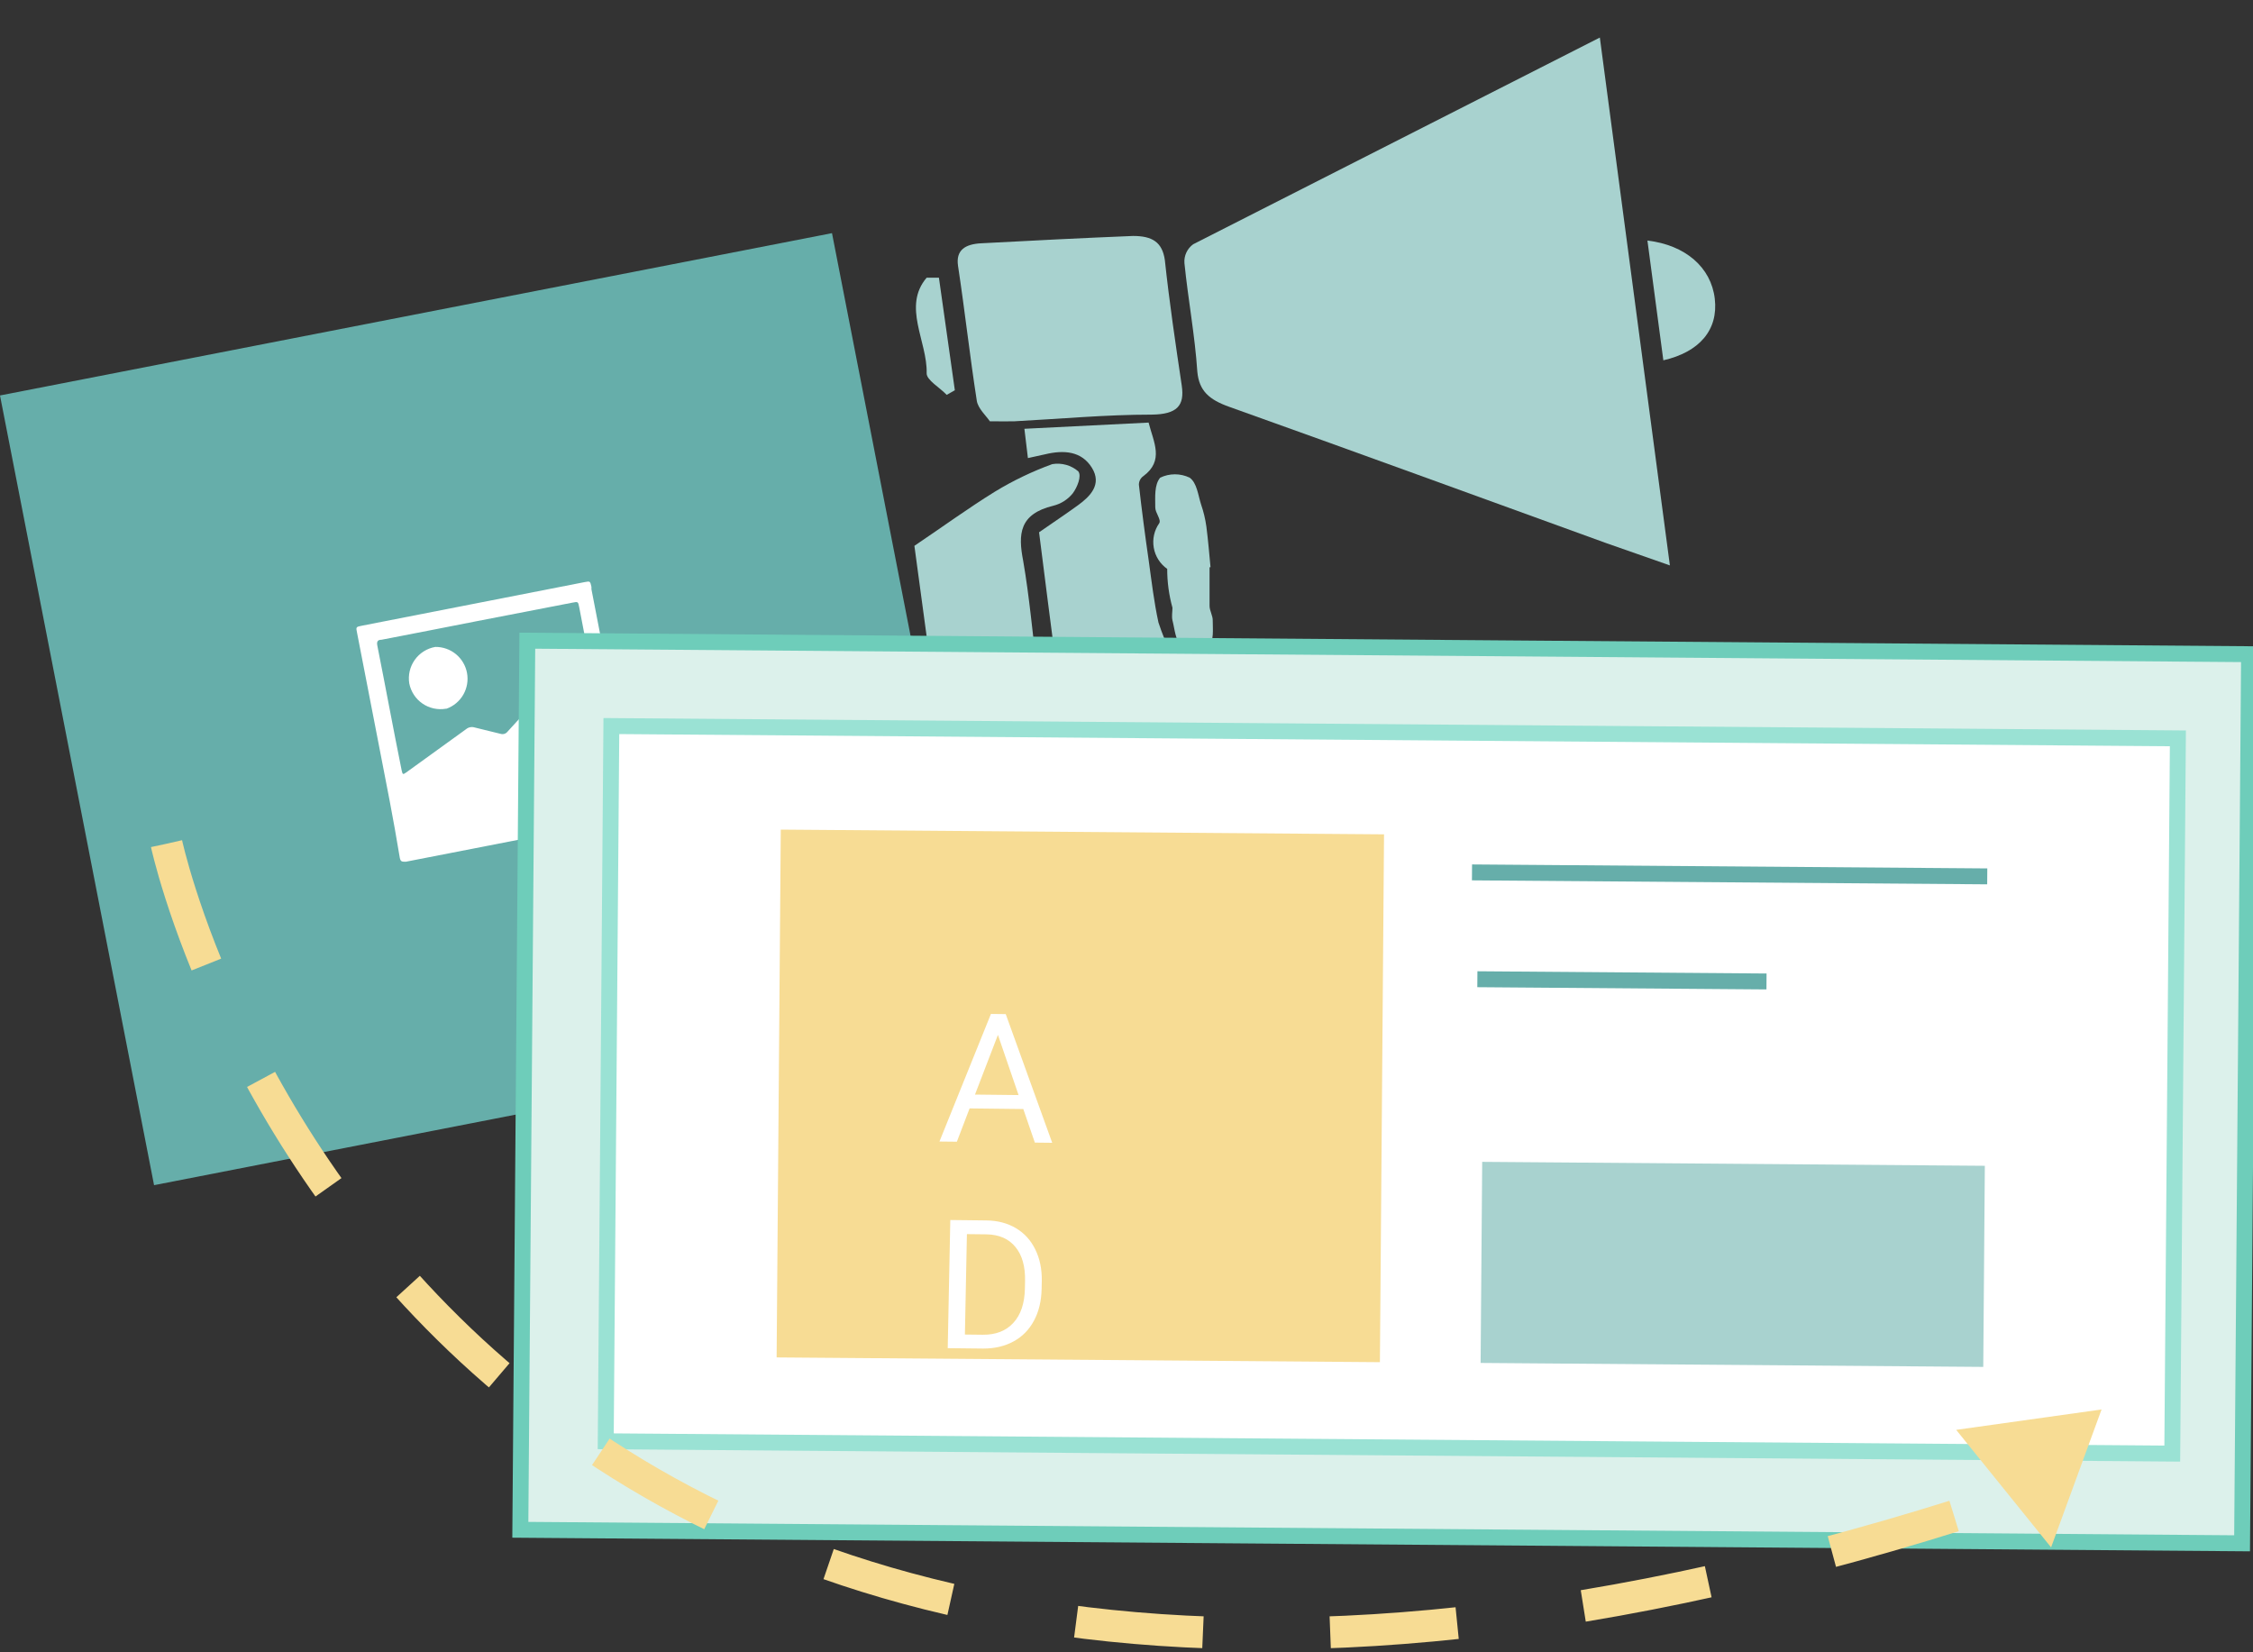 <svg width="120" height="88" viewBox="0 0 120 88" fill="none" xmlns="http://www.w3.org/2000/svg">
<rect x="0" y="0" width="120" height="88" fill="#333333" stroke="none"/>
<g clip-path="url(#clip0)">
<path d="M44.314 12.417L0 21.062L8.206 63.121L52.52 54.475L44.314 12.417Z" fill="#66AEAA"/>
<path d="M20.172 39.645C19.791 37.669 19.401 35.684 19.019 33.708C18.951 33.395 18.959 33.386 19.265 33.327L31.137 31.003C31.434 30.944 31.434 30.952 31.502 31.258V31.385C32.265 35.342 33.037 39.3 33.817 43.257C33.817 43.444 33.817 43.52 33.622 43.554L21.614 45.895C21.402 45.895 21.334 45.895 21.292 45.674C20.961 43.647 20.562 41.646 20.172 39.645ZM25.405 33.081C23.709 33.411 22.012 33.751 20.316 34.073C20.13 34.073 20.053 34.158 20.096 34.378C20.537 36.592 20.944 38.814 21.393 41.027C21.444 41.256 21.461 41.264 21.639 41.137L24.82 38.839C24.883 38.785 24.959 38.748 25.041 38.732C25.122 38.716 25.207 38.721 25.286 38.746L26.668 39.085C26.734 39.104 26.804 39.103 26.869 39.082C26.934 39.061 26.991 39.02 27.033 38.966C27.881 38.05 28.687 37.151 29.501 36.244C29.54 36.187 29.601 36.148 29.669 36.135C29.737 36.122 29.808 36.137 29.865 36.176C30.4 36.431 30.942 36.668 31.477 36.906C31.544 36.906 31.629 37.024 31.697 36.973C31.765 36.922 31.697 36.821 31.697 36.753C31.415 35.277 31.132 33.804 30.849 32.334C30.79 32.038 30.79 32.038 30.485 32.097L25.405 33.081Z" fill="white"/>
<path d="M23.751 37.745C23.315 37.82 22.868 37.722 22.503 37.472C22.139 37.221 21.887 36.839 21.8 36.405C21.727 35.964 21.831 35.511 22.09 35.145C22.349 34.78 22.742 34.532 23.183 34.455C23.584 34.449 23.974 34.586 24.284 34.84C24.593 35.095 24.803 35.451 24.875 35.845C24.947 36.24 24.877 36.647 24.678 36.995C24.478 37.343 24.162 37.608 23.785 37.745H23.751Z" fill="white"/>
<path d="M85.211 2C86.466 11.439 87.687 20.657 88.942 30.113C87.721 29.68 86.653 29.316 85.55 28.925C78.859 26.5 72.168 24.058 65.469 21.666C64.4 21.285 63.866 20.818 63.772 19.792C63.645 17.867 63.281 15.95 63.086 14.017C63.07 13.823 63.105 13.628 63.187 13.451C63.269 13.275 63.394 13.122 63.552 13.008C70.752 9.344 77.909 5.714 85.211 2Z" fill="#A8D2CF"/>
<path d="M52.723 22.438C52.528 22.15 52.096 21.76 52.028 21.353C51.654 18.961 51.392 16.561 51.027 14.161C50.9 13.313 51.417 12.999 52.265 12.957C54.953 12.813 57.65 12.677 60.347 12.567C61.365 12.567 61.907 12.889 62.043 13.856C62.281 16.078 62.611 18.308 62.942 20.53C63.103 21.607 62.696 22.065 61.348 22.082C58.897 22.082 56.463 22.311 54.021 22.438C53.715 22.447 53.385 22.438 52.723 22.438Z" fill="#A8D2CF"/>
<path d="M54.749 24.397L54.562 22.837L61.177 22.506C61.44 23.549 62.025 24.533 60.889 25.364C60.818 25.415 60.76 25.483 60.72 25.561C60.68 25.639 60.66 25.726 60.66 25.813C60.813 27.17 60.991 28.527 61.186 29.875C61.338 30.969 61.466 32.072 61.703 33.157C61.889 33.719 62.11 34.268 62.364 34.803C62.619 35.498 63.213 36.312 62.967 36.863C62.721 37.414 61.805 37.864 61.067 38.135C60.391 38.302 59.69 38.347 58.998 38.271C57.344 38.22 56.53 37.618 56.335 36.236C56.335 36.151 56.335 36.066 56.335 35.981C55.962 33.335 55.648 30.698 55.343 28.349C56.148 27.789 56.801 27.357 57.429 26.899C58.056 26.441 58.709 25.805 58.158 24.914C57.607 24.024 56.666 23.956 55.673 24.194L54.749 24.397Z" fill="#A8D2CF"/>
<path d="M55.258 35.803L49.475 34.777L48.703 29.07C50.204 28.061 51.561 27.069 53.003 26.178C53.967 25.592 54.987 25.104 56.047 24.719C56.291 24.678 56.542 24.691 56.781 24.757C57.02 24.823 57.241 24.94 57.429 25.101C57.625 25.347 57.379 25.949 57.141 26.271C56.878 26.599 56.515 26.832 56.107 26.933C54.275 27.374 54.224 28.459 54.495 29.859C54.834 31.809 54.996 33.768 55.258 35.803Z" fill="#A8D2CF"/>
<path d="M64.424 30.215C64.424 30.893 64.424 31.58 64.424 32.267C64.424 32.53 64.602 32.792 64.593 33.055C64.593 33.522 64.669 34.115 64.381 34.395C64.163 34.509 63.922 34.575 63.676 34.586C63.43 34.598 63.185 34.556 62.956 34.463C62.6 34.124 62.575 33.53 62.448 33.038C62.397 32.818 62.448 32.589 62.448 32.368C62.261 31.695 62.167 30.998 62.168 30.299C61.789 30.033 61.531 29.627 61.452 29.17C61.372 28.714 61.477 28.244 61.744 27.865C61.862 27.67 61.523 27.306 61.532 27.017C61.532 26.475 61.472 25.822 61.795 25.44C62.039 25.322 62.307 25.261 62.579 25.261C62.851 25.261 63.119 25.322 63.364 25.44C63.754 25.72 63.813 26.373 63.974 26.873C64.105 27.253 64.199 27.645 64.254 28.044C64.347 28.764 64.407 29.485 64.475 30.206L64.424 30.215Z" fill="#A8D2CF"/>
<path d="M88.594 19.19L87.746 12.812C89.764 13.05 91.138 14.237 91.333 15.908C91.528 17.578 90.511 18.749 88.594 19.19Z" fill="#A8D2CF"/>
<path d="M50.425 21.03C50.052 20.64 49.339 20.233 49.356 19.877C49.399 18.181 48.05 16.323 49.356 14.789H50.009L50.857 20.784L50.425 21.03Z" fill="#A8D2CF"/>
<path d="M119.791 34.842L28.086 34.122L27.714 81.475L119.419 82.195L119.791 34.842Z" fill="#DCF1EB" stroke="#6ECDBA" stroke-width="0.848" stroke-miterlimit="10"/>
<path d="M115.999 39.324L32.562 38.669L32.263 76.761L115.7 77.417L115.999 39.324Z" fill="white" stroke="#9AE2D4" stroke-width="0.848" stroke-miterlimit="10"/>
<path d="M73.717 44.436L41.586 44.184L41.365 72.295L73.497 72.548L73.717 44.436Z" fill="#F7DC94"/>
<path d="M78.402 46.463L105.845 46.675" stroke="#66AEAA" stroke-width="0.848" stroke-miterlimit="10"/>
<path d="M78.688 52.153L94.088 52.272" stroke="#66AEAA" stroke-width="0.848" stroke-miterlimit="10"/>
<path d="M54.503 59.066L51.643 59.033L50.965 60.807L50.037 60.797L52.78 54.001L53.568 54.01L56.043 60.864L55.119 60.854L54.503 59.066ZM51.93 58.296L54.251 58.322L53.152 55.117L51.93 58.296ZM50.478 71.802L50.615 64.977L52.542 64.999C53.135 65.006 53.658 65.143 54.109 65.41C54.56 65.678 54.904 66.055 55.141 66.543C55.382 67.03 55.497 67.587 55.488 68.216L55.479 68.651C55.466 69.295 55.33 69.858 55.07 70.34C54.813 70.821 54.451 71.189 53.984 71.443C53.519 71.697 52.98 71.824 52.368 71.823L50.478 71.802ZM51.5 65.728L51.393 71.076L52.34 71.087C53.034 71.095 53.577 70.885 53.97 70.458C54.367 70.031 54.573 69.42 54.589 68.623L54.597 68.224C54.612 67.449 54.441 66.846 54.084 66.413C53.73 65.978 53.219 65.754 52.55 65.74L51.5 65.728Z" fill="white"/>
<path d="M105.717 62.089L78.945 61.879L78.861 72.589L105.633 72.8L105.717 62.089Z" fill="#A8D2CF"/>
<path d="M8.871 44.937C8.871 44.937 22.44 108.54 108.423 79.325" stroke="#F7DC94" stroke-width="1.696" stroke-miterlimit="10" stroke-dasharray="6.78 6.78"/>
<path d="M109.246 82.412L111.934 75.067L104.191 76.153L109.246 82.412Z" fill="#F7DC94"/>
</g>
<defs>
<clipPath id="clip0">
<rect width="120" height="88" fill="white"/>
</clipPath>
</defs>
</svg>
